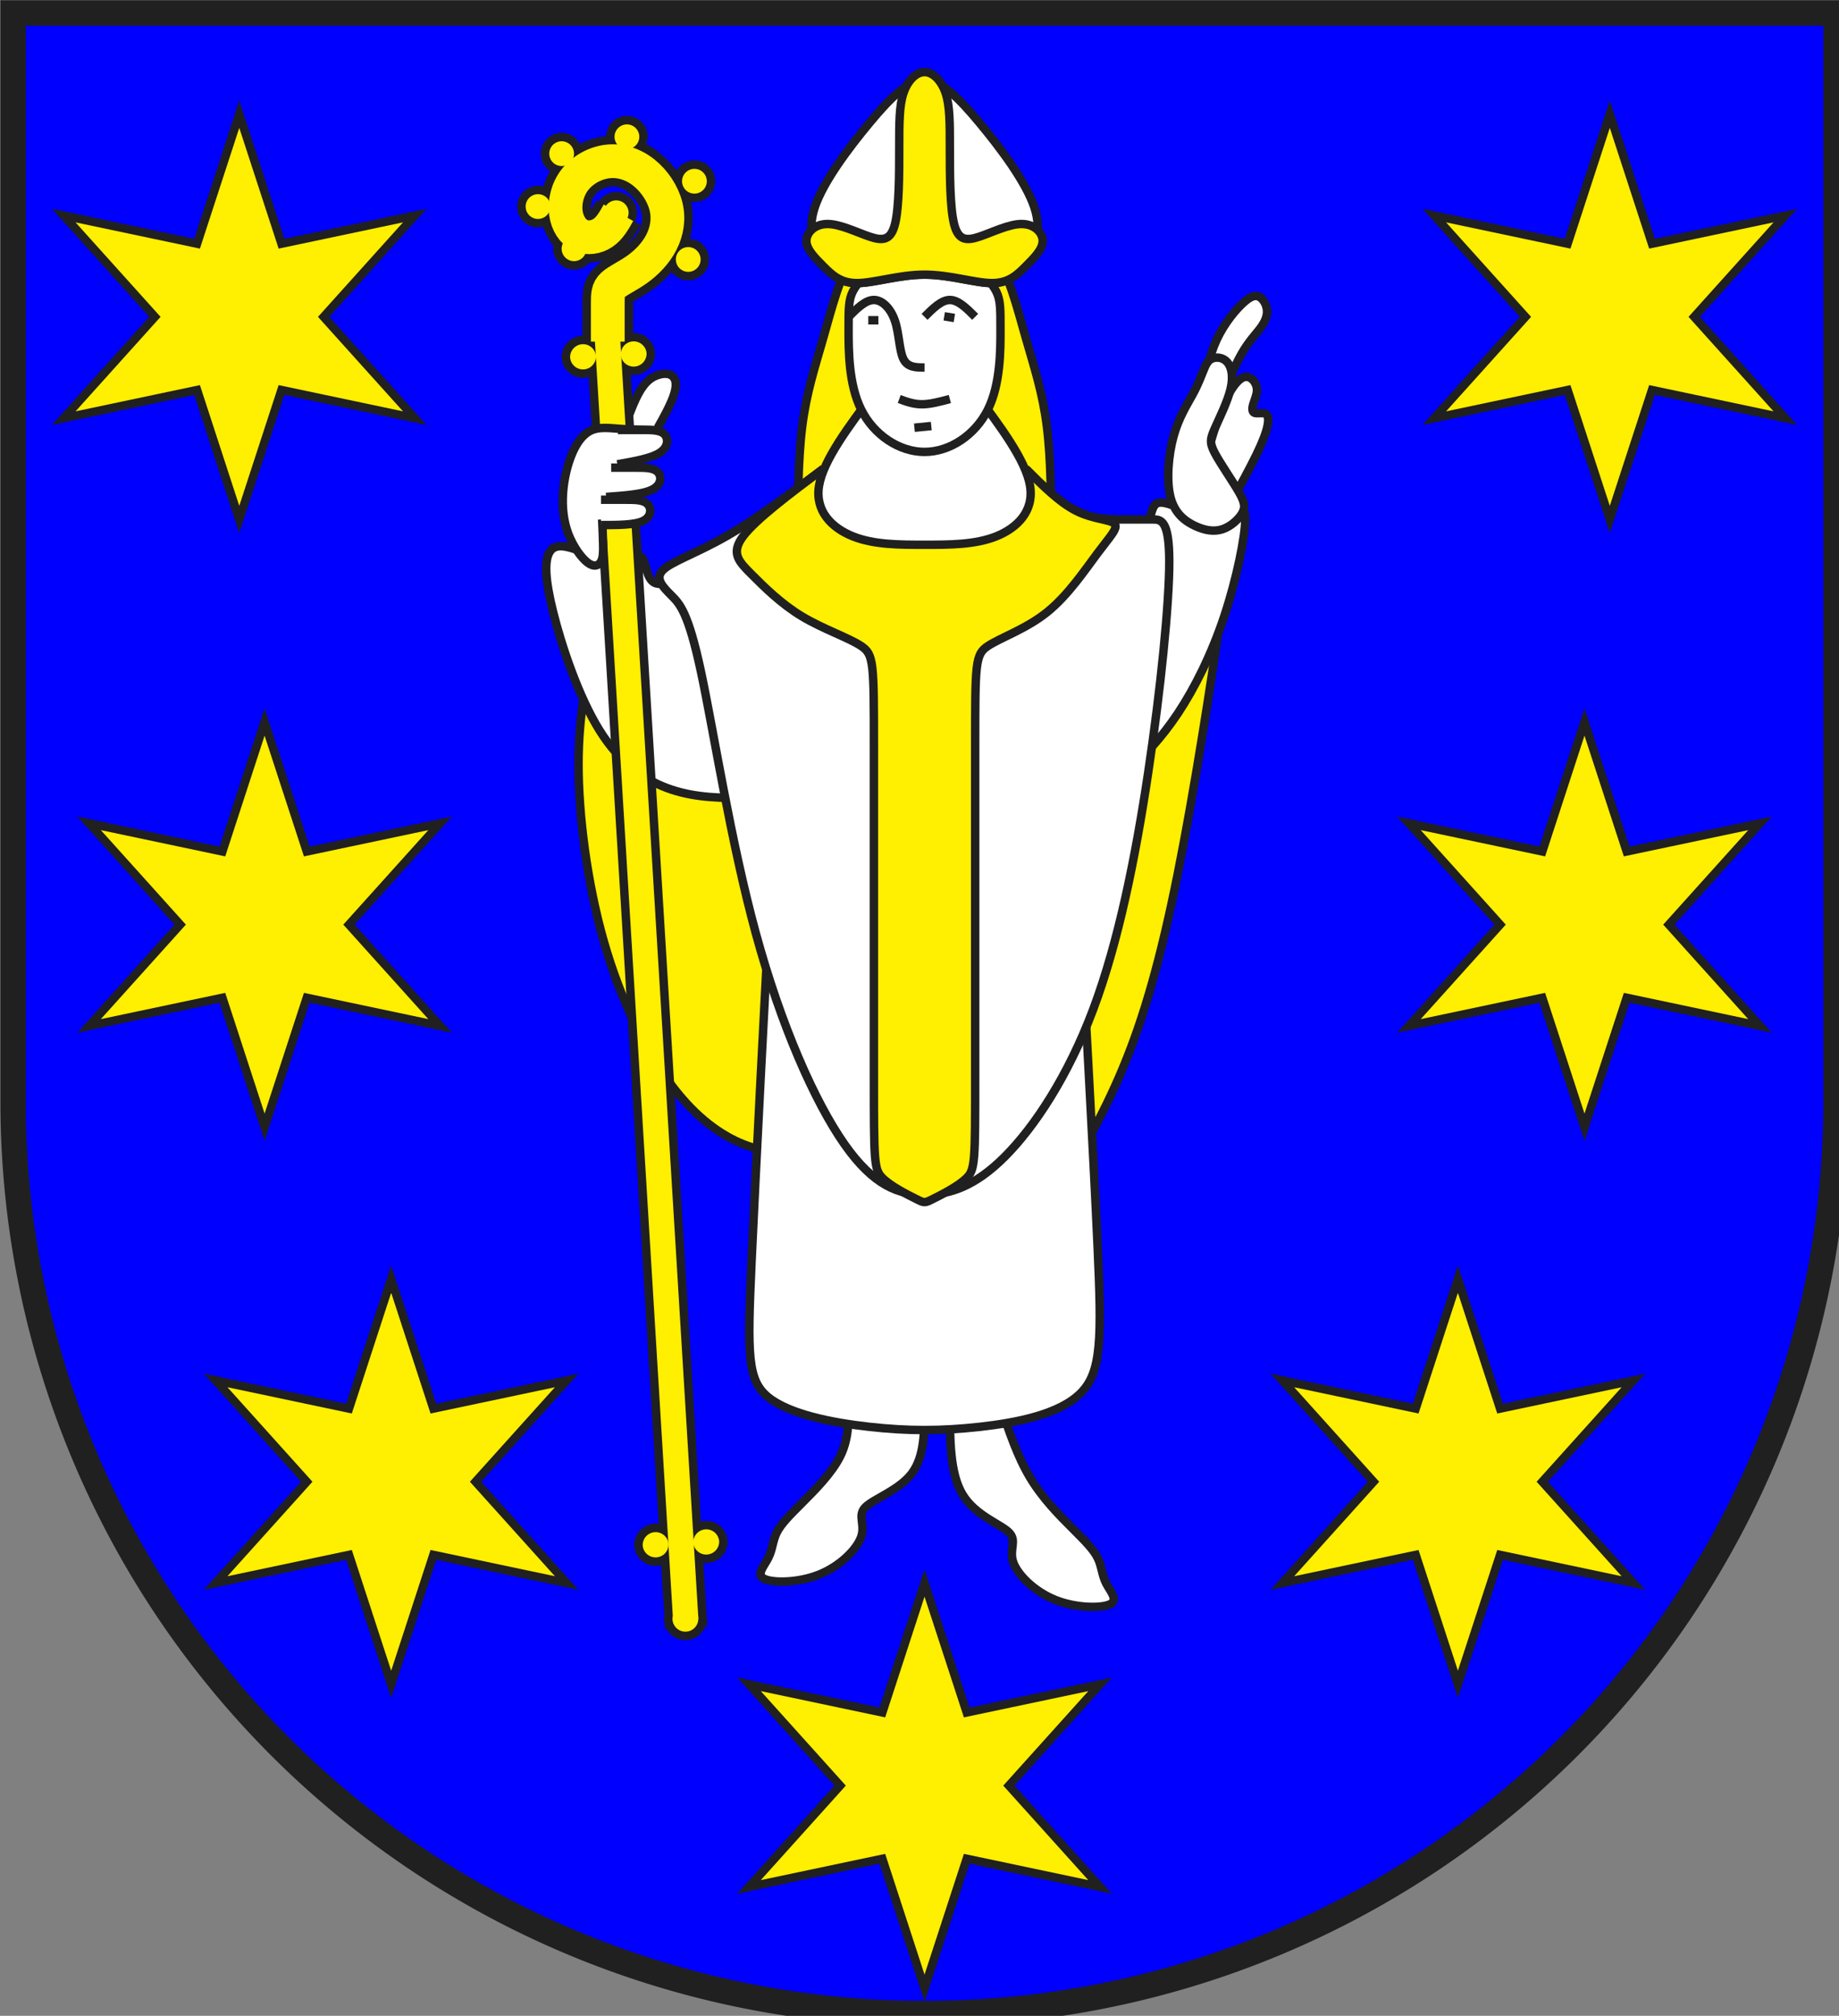 <?xml version="1.0" encoding="UTF-8" standalone="no"?>
<!DOCTYPE svg  PUBLIC '-//W3C//DTD SVG 1.1//EN'  'http://www.w3.org/Graphics/SVG/1.1/DTD/svg11.dtd'>
<!-- Auto-generated by fig2svg tool
     Date: Sat Nov  4 19:21:01 2006 -->
<svg viewBox="21 15 438 480" width="438" xmlns="http://www.w3.org/2000/svg" xmlns:xlink="http://www.w3.org/1999/xlink" height="480">
 <rect x="21" y="15" width="438" height="480" fill="#808080" stroke="none"/>
 <title>Wappen St. Martin (CH-GR)</title>
 <defs>
  <path id="stab-1" d="m2795.9 5975.2a46 46 -3.5 0 0 -91.8 5.6 46 46 -3.5 0 0 91.8 -5.6z"/>
  <path id="stab-2" d="m2689.9 5711.2a46 46 -3.5 0 0 -91.8 5.6 46 46 -3.5 0 0 91.8 -5.6z"/>
  <path id="stab-3" d="m2869.9 5701.2a46 46 -3.5 0 0 -91.8 5.6 46 46 -3.5 0 0 91.8 -5.6z"/>
  <path id="stab-4" d="m2431.9 1489.2a46 46 -3.5 0 0 -91.8 5.6 46 46 -3.5 0 0 91.8 -5.6z"/>
  <path id="stab-5" d="m2611.9 1479.2a46 46 -3.5 0 0 -91.8 5.6 46 46 -3.5 0 0 91.8 -5.6z"/>
  <path id="stab-6" d="m2706 5982l90-6-280-4582-90 6 280 4582z"/>
  <path id="stab-7" d="m2398 1108a44 44 0 0 0 -88 0 44 44 0 0 0 88 0z"/>
  <path id="stab-8" d="m2270 958a44 44 0 0 0 -88 0 44 44 0 0 0 88 0z"/>
  <path id="stab-9" d="m2354 770a44 44 0 0 0 -88 0 44 44 0 0 0 88 0z"/>
  <path id="stab-10" d="m2586 710a44 44 0 0 0 -88 0 44 44 0 0 0 88 0z"/>
  <path id="stab-11" d="m2826 868a44 44 0 0 0 -88 0 44 44 0 0 0 88 0z"/>
  <path id="stab-12" d="m2804 1146a44 44 0 0 0 -88 0 44 44 0 0 0 88 0z"/>
  <path id="stab-13" d="m2548 980a44 44 0 0 0 -88 0 44 44 0 0 0 88 0z"/>
  <path id="stabx-1" d="m2474 1438v-133.7c0-33.6 0-51 17.7-67.3 17.6-16.3 53-31.7 86.6-55.7 33.7-24 65.7-56.6 85.7-95.3s28-83.3 17-128.33c-11-45-41-90.34-78.7-120.34-37.6-30-83-44.66-128-39.66s-89.6 29.66-117 64.66c-27.3 35-37.3 80.34-32.3 118 5 37.67 25 67.67 51 79.97 26 12.4 58 7 81.7-9.3 23.6-16.3 39-43.7 54.3-71"/>
  <clipPath id="clippath">
   <path d="m360 4140a3240 3240 0 0 0 6480 0v-3870h-6480v3870z"/>
  </clipPath>
  <style type="text/css"><![CDATA[
  .Rand2 { stroke: #202020; stroke-width:30; }
  .Rand4 { stroke: #202020; stroke-width:60; }
  .Rand6 { stroke: #202020; stroke-width:90; }
  .Rand12 { stroke: #202020; stroke-width:180; }
  .Gold8 { stroke: #ffef00; stroke-width:120; }
  .Blau { fill: #0000ff; }
  .Gold { fill: #ffef00; }
  .Silber { fill: #ffffff; }
  ]]></style>
 </defs>
 <g stroke-linejoin="miter" fill-rule="evenodd" transform="scale(.067)" stroke="none" stroke-linecap="butt" stroke-miterlimit="10" stroke-width="10" fill="none">
  <g clip-path="url(#clippath)">
   <path id="feld-1" d="m-225-225v7650h7650v-7650h-7650z" class="Blau"/>
   <path id="stern-1" d="m3600 5850l-150 460-474-100 324 360-324 360 474-100 150 460 150-460 474 100-324-360 324-360-474 100-150-460z" class="Gold Rand2"/>
   <path id="stern-2" d="m1164 630l-150 460-474-100 324 360-324 360 474-100 150 460 150-460 474 100-324-360 324-360-474 100-150-460z" class="Gold Rand2"/>
   <path id="stern-3" d="m1254 2790l-150 460-474-100 324 360-324 360 474-100 150 460 150-460 474 100-324-360 324-360-474 100-150-460z" class="Gold Rand2"/>
   <path id="stern-4" d="m1704 4770l-150 460-474-100 324 360-324 360 474-100 150 460 150-460 474 100-324-360 324-360-474 100-150-460z" class="Gold Rand2"/>
   <path id="stern-5" d="m6036 630l-150 460-474-100 324 360-324 360 474-100 150 460 150-460 474 100-324-360 324-360-474 100-150-460z" class="Gold Rand2"/>
   <path id="stern-6" d="m5946 2790l-150 460-474-100 324 360-324 360 474-100 150 460 150-460 474 100-324-360 324-360-474 100-150-460z" class="Gold Rand2"/>
   <path id="stern-7" d="m5496 4770l-150 460-474-100 324 360-324 360 474-100 150 460 150-460 474 100-324-360 324-360-474 100-150-460z" class="Gold Rand2"/>
   <path id="figur1-1" d="m3330 5220c0 60 0 120-30 180s-90 120-135 165-75 75-90 105-15 60-30 90-45 60-15 75 120 15 195-15 135-90 150-135-15-75 15-105 120-60 165-120 45-150 45-240" class="Silber Rand2"/>
   <path id="figur1-2" d="m3870 5220c30 90 60 180 105 255s105 135 150 180 75 75 90 105 15 60 30 90 45 60 15 75-120 15-195-15-135-90-150-135 15-75-15-105-120-60-165-135-45-195-45-315" class="Silber Rand2"/>
   <path id="mantel1-1" d="m2790 2250c-120 60-240 120-300 165s-60 75-75 150-45 195-45 375 30 420 90 630 150 390 240 510 180 180 255 210 135 30 195 30" class="Gold Rand2"/>
   <path id="mantel1-2" d="m4230 2430c90-90 180-180 255-225s135-45 165-30 30 45 0 255-90 600-150 900-120 510-195 690-165 330-255 480" class="Gold Rand2"/>
   <path id="figur2-1" d="m3060 3240c-30 570-60 1140-75 1470s-15 420 60 480 225 90 360 105 255 15 390 0 285-45 360-120 75-195 60-525-45-870-75-1410" class="Silber Rand2"/>
   <path id="figur2-2" d="m4320 2970c60-60 120-120 180-210s120-210 165-345 75-285 75-345-30-30-60-15-60 15-105 0-105-45-135-45-30 30-45 75-45 105-75 165" class="Silber Rand2"/>
   <path id="figur2-3" d="m2790 2250c-60 30-120 60-150 45s-30-75-45-90-45 15-90 15-105-30-150-45-75-15-90 15-15 90 15 210 90 300 165 420 165 180 255 210 180 30 270 30" class="Silber Rand2"/>
   <path id="mitra1-1" d="m3690 1080c60 0 120 0 165 60s75 180 105 285 60 195 75 315 15 270 15 360 0 120-45 135-135 15-225 15" class="Gold Rand2"/>
   <path id="mitra1-2" d="m3510 1080c-60 0-120 0-165 60s-75 180-105 285-60 195-75 315-15 270-15 360 0 120 45 135 135 15 225 15" class="Gold Rand2"/>
   <path id="figur3-1" d="m3240 1890c-120 90-240 180-345 240s-195 90-225 120 0 60 30 90 60 60 105 270 105 600 195 930 210 600 315 750 195 180 285 180 180-30 285-135 225-285 315-525 150-540 195-840 75-600 75-750-30-150-60-150h-105c-45 0-105 0-165-30s-120-90-180-150" class="Silber Rand2"/>
   <path id="figur4-1" d="m3240 1890c-120 90-240 180-285 240s-15 90 30 135 105 105 180 150 165 75 210 105 45 60 45 360v1170c0 300 0 330 30 360s90 60 120 75 30 15 60 0 90-45 120-75 30-60 30-360v-1170c0-300 0-330 45-360s135-60 210-120 135-150 180-210 75-90 60-105-75-15-135-45-120-90-180-150" class="Gold Rand2"/>
   <path id="figur5-1" d="m3420 1620c-90 120-180 240-195 330s45 150 120 180 165 30 255 30 180 0 255-30 135-90 120-180-105-210-195-330" class="Silber Rand2"/>
   <path id="figur6-1" d="m3420 1170c-30 30-60 60-75 90s-15 60-15 135 0 195 45 285 135 150 225 150 180-60 225-150 45-210 45-285 0-105-15-135-45-60-75-90" class="Silber Rand2"/>
   <path id="figur6-2" d="m2622 1796c34.7-60 69.3-120 84.3-161s10.4-63-2-74c-12.3-11-32.3-11-53.6-3.7-21.4 7.4-44 22-67.7 65.7s-48.3 116.3-73 189" class="Silber Rand2"/>
   <path id="figur6-3" d="m4586 1626c12.7-68 25.3-136 52.7-195 27.3-59 69.3-109 98-134 28.6-25 44-25 56.6-16 12.7 9 22.7 27 24 46 1.4 19-6 39-22.3 61.3-16.3 22.4-41.7 47-68 93s-53.7 113.4-81 180.7" class="Silber Rand2"/>
   <path id="figur6-4" d="m4692 2006c32.7-60 65.3-120 87.7-166 22.3-46 34.3-78 39.3-101.7 5-23.6 3-39-7.3-44-10.4-5-29 .4-38.4-3-9.3-3.3-9.3-15.3-5-30.3 4.4-15 13-33 13.4-49.7.3-16.6-7.7-32-19-41-11.4-9-26-11.6-44.7 4.7s-41.3 51.7-63.3 107.3c-22 55.7-43.4 131.7-64.7 207.7" class="Silber Rand2"/>
   <path id="mitra2-1" d="m3360 1230c60 0 150-30 240-30s180 30 240 30 90-30 120-75 60-105 30-195-120-210-195-300-135-150-195-150-120 60-195 150-165 210-195 300 0 150 30 195 60 75 120 75z" class="Silber Rand2"/>
   <path id="mitra3-1" d="m3360 1230c60 0 150-30 240-30s180 30 240 30 90-30 120-60 60-60 60-90-30-60-75-60-105 30-150 45-75 15-90-45-15-180-15-270 0-150-15-195-45-75-75-75-60 30-75 75-15 105-15 195 0 210-15 270-45 60-90 45-105-45-150-45-75 30-75 60 30 60 60 90 60 60 120 60z" class="Gold Rand2"/>
   <path id="figur7-1" d="m4592.7 1537.7c-8.7 21-18.7 49.6-38.7 86.6s-50 82.4-68.7 150c-18.6 67.7-26 157.7-11 216.4 15 58.6 52.4 86 87.4 102.3s67.6 21.7 97.6 11.7 57.4-35.4 69.7-56.7 9.7-38.7-12.7-77.3c-22.3-38.7-64.3-98.7-84-135.7-19.6-37-17-51-1-87.3 16-36.4 45.4-95 56.4-140.7s3.6-78.3-11.4-95.7c-15-17.3-37.6-19.3-52.6-13.6-15 5.6-22.4 19-31 40z" class="Silber Rand2"/>
   <path id="flinie1-1" d="m3330 1350c30-30 60-60 90-60s60 30 75 75 15 105 30 135 45 30 75 30" class="Rand2"/>
   <path id="flinie1-2" d="m3600 1350c30-30 60-60 90-60s60 30 90 60" class="Rand2"/>
   <path id="flinie1-3" d="m3510 1642c25.3 9.3 50.7 18.7 80.7 18.7s64.6-9.4 99.3-18.7" class="Rand2"/>
   <path id="flinie1-4" d="m3564 1744l60-6" class="Rand2"/>
   <path id="flinie1-5" d="m3400 1362h36" class="Rand2"/>
   <path id="flinie1-6" d="m3670 1348l36 6" class="Rand2"/>
   <use xlink:href="#stab-1" class="Rand4"/>
   <use xlink:href="#stab-2" class="Rand4"/>
   <use xlink:href="#stab-3" class="Rand4"/>
   <use xlink:href="#stab-4" class="Rand4"/>
   <use xlink:href="#stab-5" class="Rand4"/>
   <use xlink:href="#stab-6" class="Rand4"/>
   <use xlink:href="#stab-7" class="Rand4"/>
   <use xlink:href="#stab-8" class="Rand4"/>
   <use xlink:href="#stab-9" class="Rand4"/>
   <use xlink:href="#stab-10" class="Rand4"/>
   <use xlink:href="#stab-11" class="Rand4"/>
   <use xlink:href="#stab-12" class="Rand4"/>
   <use xlink:href="#stab-13" class="Rand4"/>
   <use xlink:href="#stabx-1" class="Rand12"/>
   <use xlink:href="#stab-1" class="Gold"/>
   <use xlink:href="#stab-2" class="Gold"/>
   <use xlink:href="#stab-3" class="Gold"/>
   <use xlink:href="#stab-4" class="Gold"/>
   <use xlink:href="#stab-5" class="Gold"/>
   <use xlink:href="#stab-6" class="Gold"/>
   <use xlink:href="#stab-7" class="Gold"/>
   <use xlink:href="#stab-8" class="Gold"/>
   <use xlink:href="#stab-9" class="Gold"/>
   <use xlink:href="#stab-10" class="Gold"/>
   <use xlink:href="#stab-11" class="Gold"/>
   <use xlink:href="#stab-12" class="Gold"/>
   <use xlink:href="#stab-13" class="Gold"/>
   <use xlink:href="#stabx-1" class="Gold8"/>
   <path id="figur8-1" d="m2454 2070c1.3 30 2.7 60 3.3 86.3.7 26.4.7 49-7.5 63.5-8.1 14.5-24.5 20.9-47.1 3.9-22.7-17-51.7-57.4-68.9-102.5-17.1-45.2-22.5-95.2-18.8-146.2s16.3-103 34-143 40.3-68 68.7-79.7c28.3-11.6 62.3-7 99.6-4.3 37.4 2.7 78 3.3 118.7 4" class="Silber Rand2"/>
   <path id="figur9-1" d="m2450 2e3h90c30 0 60 0 75 15s15 45-15 60-90 15-150 15" class="Silber Rand2"/>
   <path id="figur9-2" d="m2486 1886h90c30 0 60 0 75 15s15 45-18 62.3c-33 17.4-99 22-165 26.7" class="Silber Rand2"/>
   <path id="figur9-3" d="m2510 1752h90c30 0 60 0 75 15s15 45-15.3 65.3c-30.4 20.4-91 31-151.7 41.7" class="Silber Rand2"/>
  </g>
  <path id="clip-boundary" d="m360 4140a3240 3240 0 0 0 6480 0v-3870h-6480v3870z" class="Rand6"/>
 </g>
</svg>
